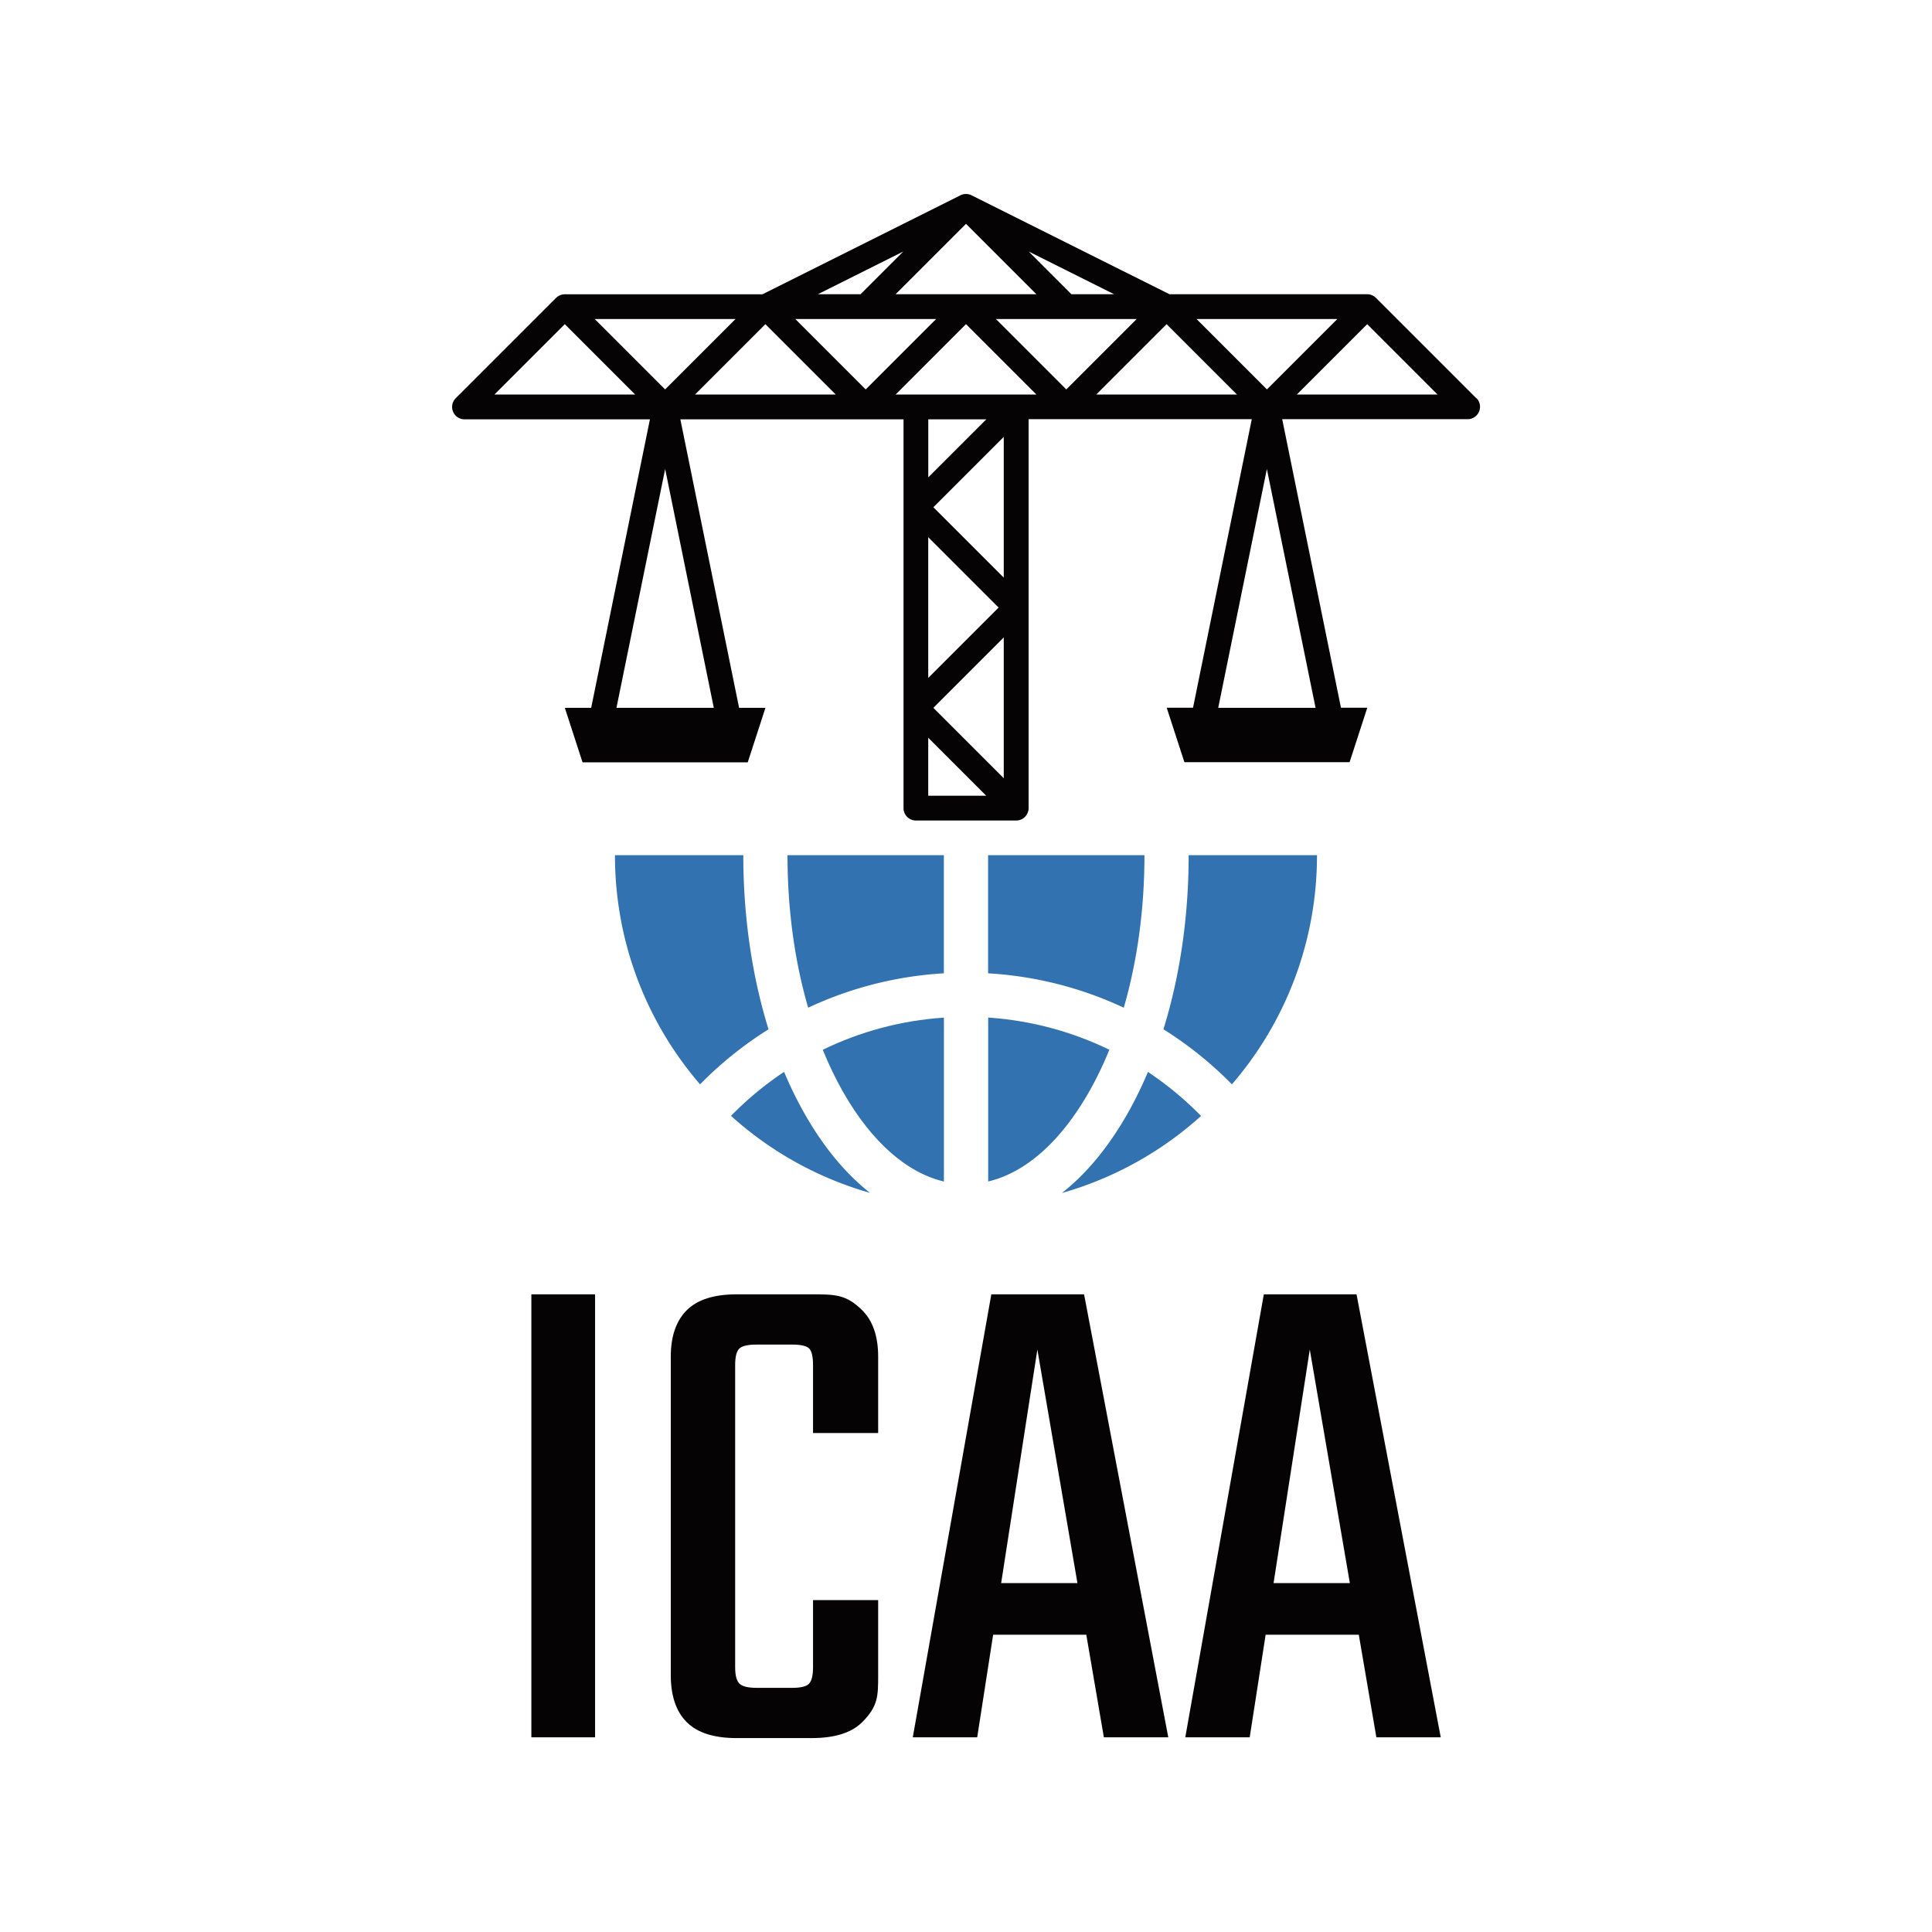 <?xml version="1.0" encoding="UTF-8"?>
<svg data-bbox="102.119 43.818 232.172 348.763" viewBox="0 0 436.38 436.38" xmlns="http://www.w3.org/2000/svg" data-type="color">
    <g>
        <path d="m333.44 89.94-22.66-22.66s-.02-.02-.04-.03c-.51-.5-1.2-.79-1.94-.79h-44.65l-44.71-22.35c-.79-.39-1.72-.39-2.5 0l-44.72 22.36h-44.65c-.74 0-1.43.3-1.93.78-.02.02-.02.02-.04.03l-22.66 22.66c-.8.8-1.04 2.01-.61 3.04a2.785 2.785 0 0 0 2.58 1.73h41.89l-13.27 65.17h-5.95l4 12.31h37.31l4-12.31h-5.95l-13.27-65.17h50.41v87.82c0 1.54 1.25 2.8 2.8 2.8h22.66c.17 0 .33-.02.49-.05.05 0 .1-.02.14-.03.12-.03.24-.06.36-.11.02 0 .06-.02.08-.02s.04-.02.06-.03c.06-.03.13-.06.19-.1.06-.03.12-.06.18-.1s.11-.08.17-.12.11-.08.16-.13c.05-.04.1-.09.14-.14s.1-.1.14-.15l.12-.15c.04-.06.09-.11.12-.18.03-.06.06-.11.1-.17.03-.06.07-.13.1-.2 0-.02.02-.04.03-.06.02-.04.02-.08.04-.12.02-.07.05-.14.07-.21.02-.06.03-.13.05-.2.02-.06.02-.14.03-.21s.02-.14.02-.22V94.68h50.41l-13.27 65.17h-5.95l4 12.31h37.31l4-12.31h-5.95l-13.27-65.17h41.89c1.13 0 2.15-.68 2.58-1.73s.19-2.25-.61-3.04v.02ZM218.19 66.46h-15.9l15.9-15.9 15.9 15.9zm22.66 5.6h15.9l-15.9 15.9-15.9-15.9zm1.16-5.6-9.65-9.65 19.29 9.65H242Zm-47.63 0h-9.65l19.29-9.65-9.65 9.65Zm-14.74 5.6h31.8l-15.9 15.9-4.66-4.66zm122.42 0-15.9 15.9-15.9-15.9h31.81Zm-135.93 0-15.9 15.9-4.66-4.66-11.24-11.24h31.81Zm-54.46 17.06 15.9-15.9 4.66 4.66 11.24 11.24h-31.81Zm27.57 70.76 11-53.95 10.99 53.95zm17.74-70.76 15.9-15.9 4.66 4.66 11.24 11.24h-31.81Zm52.68 64.01v-31.8l15.9 15.9zm1.16 6.75 4.66-4.66 11.24-11.24v31.8zm4.66-40.65-4.66-4.66 15.9-15.9v31.8zm.74-17.96-6.55 6.55V94.71h13.11l-6.55 6.55Zm-6.56 78.47v-13.11l6.55 6.55 6.55 6.55h-13.11Zm19.86-90.62h-27.23l2.32-2.32 13.58-13.59 4.66 4.66 11.24 11.24h-4.57Zm18.08 0 15.9-15.9 15.9 15.9h-31.81Zm27.56 70.76 10.99-53.95 11 53.95zm17.75-70.76 15.9-15.9 15.9 15.9H292.9Z" fill="#050304" data-color="1"/>
        <path d="M223.18 219.84c10.9.64 21.24 3.36 30.65 7.77 3.05-10.51 4.67-22.25 4.67-34.45h-35.32z" fill="#3372b0" data-color="2"/>
        <path d="M250.56 237.1a73.9 73.9 0 0 0-27.36-7.26v37.02c8.41-1.99 16.33-8.95 22.71-20.12 1.72-3.01 3.28-6.24 4.66-9.65Z" fill="#3372b0" data-color="2"/>
        <path d="M185.83 237.1c1.38 3.4 2.94 6.63 4.66 9.65 6.38 11.16 14.3 18.13 22.71 20.12v-37.02c-9.75.65-19 3.19-27.36 7.26Z" fill="#3372b0" data-color="2"/>
        <path d="M259.29 242.11c-1.42 3.36-3 6.58-4.72 9.6-4.28 7.49-9.25 13.45-14.71 17.75a79.1 79.1 0 0 0 31.42-17.4 74.7 74.7 0 0 0-11.99-9.94Z" fill="#3372b0" data-color="2"/>
        <path d="M262.79 232.49a84.3 84.3 0 0 1 15.46 12.43c11.98-13.89 19.22-31.98 19.22-51.76h-28.99c0 13.93-1.98 27.36-5.7 39.33Z" fill="#3372b0" data-color="2"/>
        <path d="M173.59 232.49c-3.72-11.97-5.7-25.4-5.7-39.33H138.9c0 19.78 7.24 37.87 19.22 51.76a85 85 0 0 1 15.46-12.43Z" fill="#3372b0" data-color="2"/>
        <path d="M196.53 269.45c-5.46-4.3-10.44-10.26-14.71-17.75-1.73-3.02-3.3-6.23-4.72-9.6a74.8 74.8 0 0 0-11.99 9.94 79.14 79.14 0 0 0 31.42 17.4Z" fill="#3372b0" data-color="2"/>
        <path d="M213.19 219.84v-26.68h-35.32c0 12.2 1.61 23.94 4.67 34.45a83.7 83.7 0 0 1 30.65-7.77" fill="#3372b0" data-color="2"/>
        <path fill="#050304" d="M134.41 292.35v100.06h-14.39V292.35z" data-color="1"/>
        <path d="M183.32 292.35h-16.94c-5.11 0-8.87 1.2-11.27 3.6s-3.6 5.89-3.6 10.47v71.93c0 4.69 1.2 8.23 3.6 10.63s6.15 3.6 11.27 3.6h16.94q7.83 0 11.43-3.6c3.6-3.6 3.6-5.94 3.6-10.63v-16.94h-14.71v15.18c0 1.81-.3 3.04-.88 3.68s-1.84.96-3.76.96h-8.15q-2.88 0-3.84-.96c-.64-.64-.96-1.86-.96-3.68v-68.25c0-1.92.32-3.17.96-3.76s1.92-.88 3.84-.88H179c1.92 0 3.17.3 3.76.88s.88 1.84.88 3.76v15.34h14.71v-17.26q0-6.87-3.6-10.47c-3.6-3.6-6.21-3.6-11.43-3.6" fill="#050304" data-color="1"/>
        <path d="m223.91 292.35-17.74 100.06h14.55l3.6-23.18h21.04l3.97 23.18h14.55l-19.02-100.06h-20.94Zm2.22 65.22 8.18-52.75 9.05 52.75z" fill="#050304" data-color="1"/>
        <path d="M310.87 392.41h14.55L306.4 292.35h-20.94l-17.74 100.06h14.55l3.6-23.18h21.04l3.97 23.18Zm-23.21-34.84 8.18-52.75 9.05 52.75z" fill="#050304" data-color="1"/>
    </g>
</svg>
